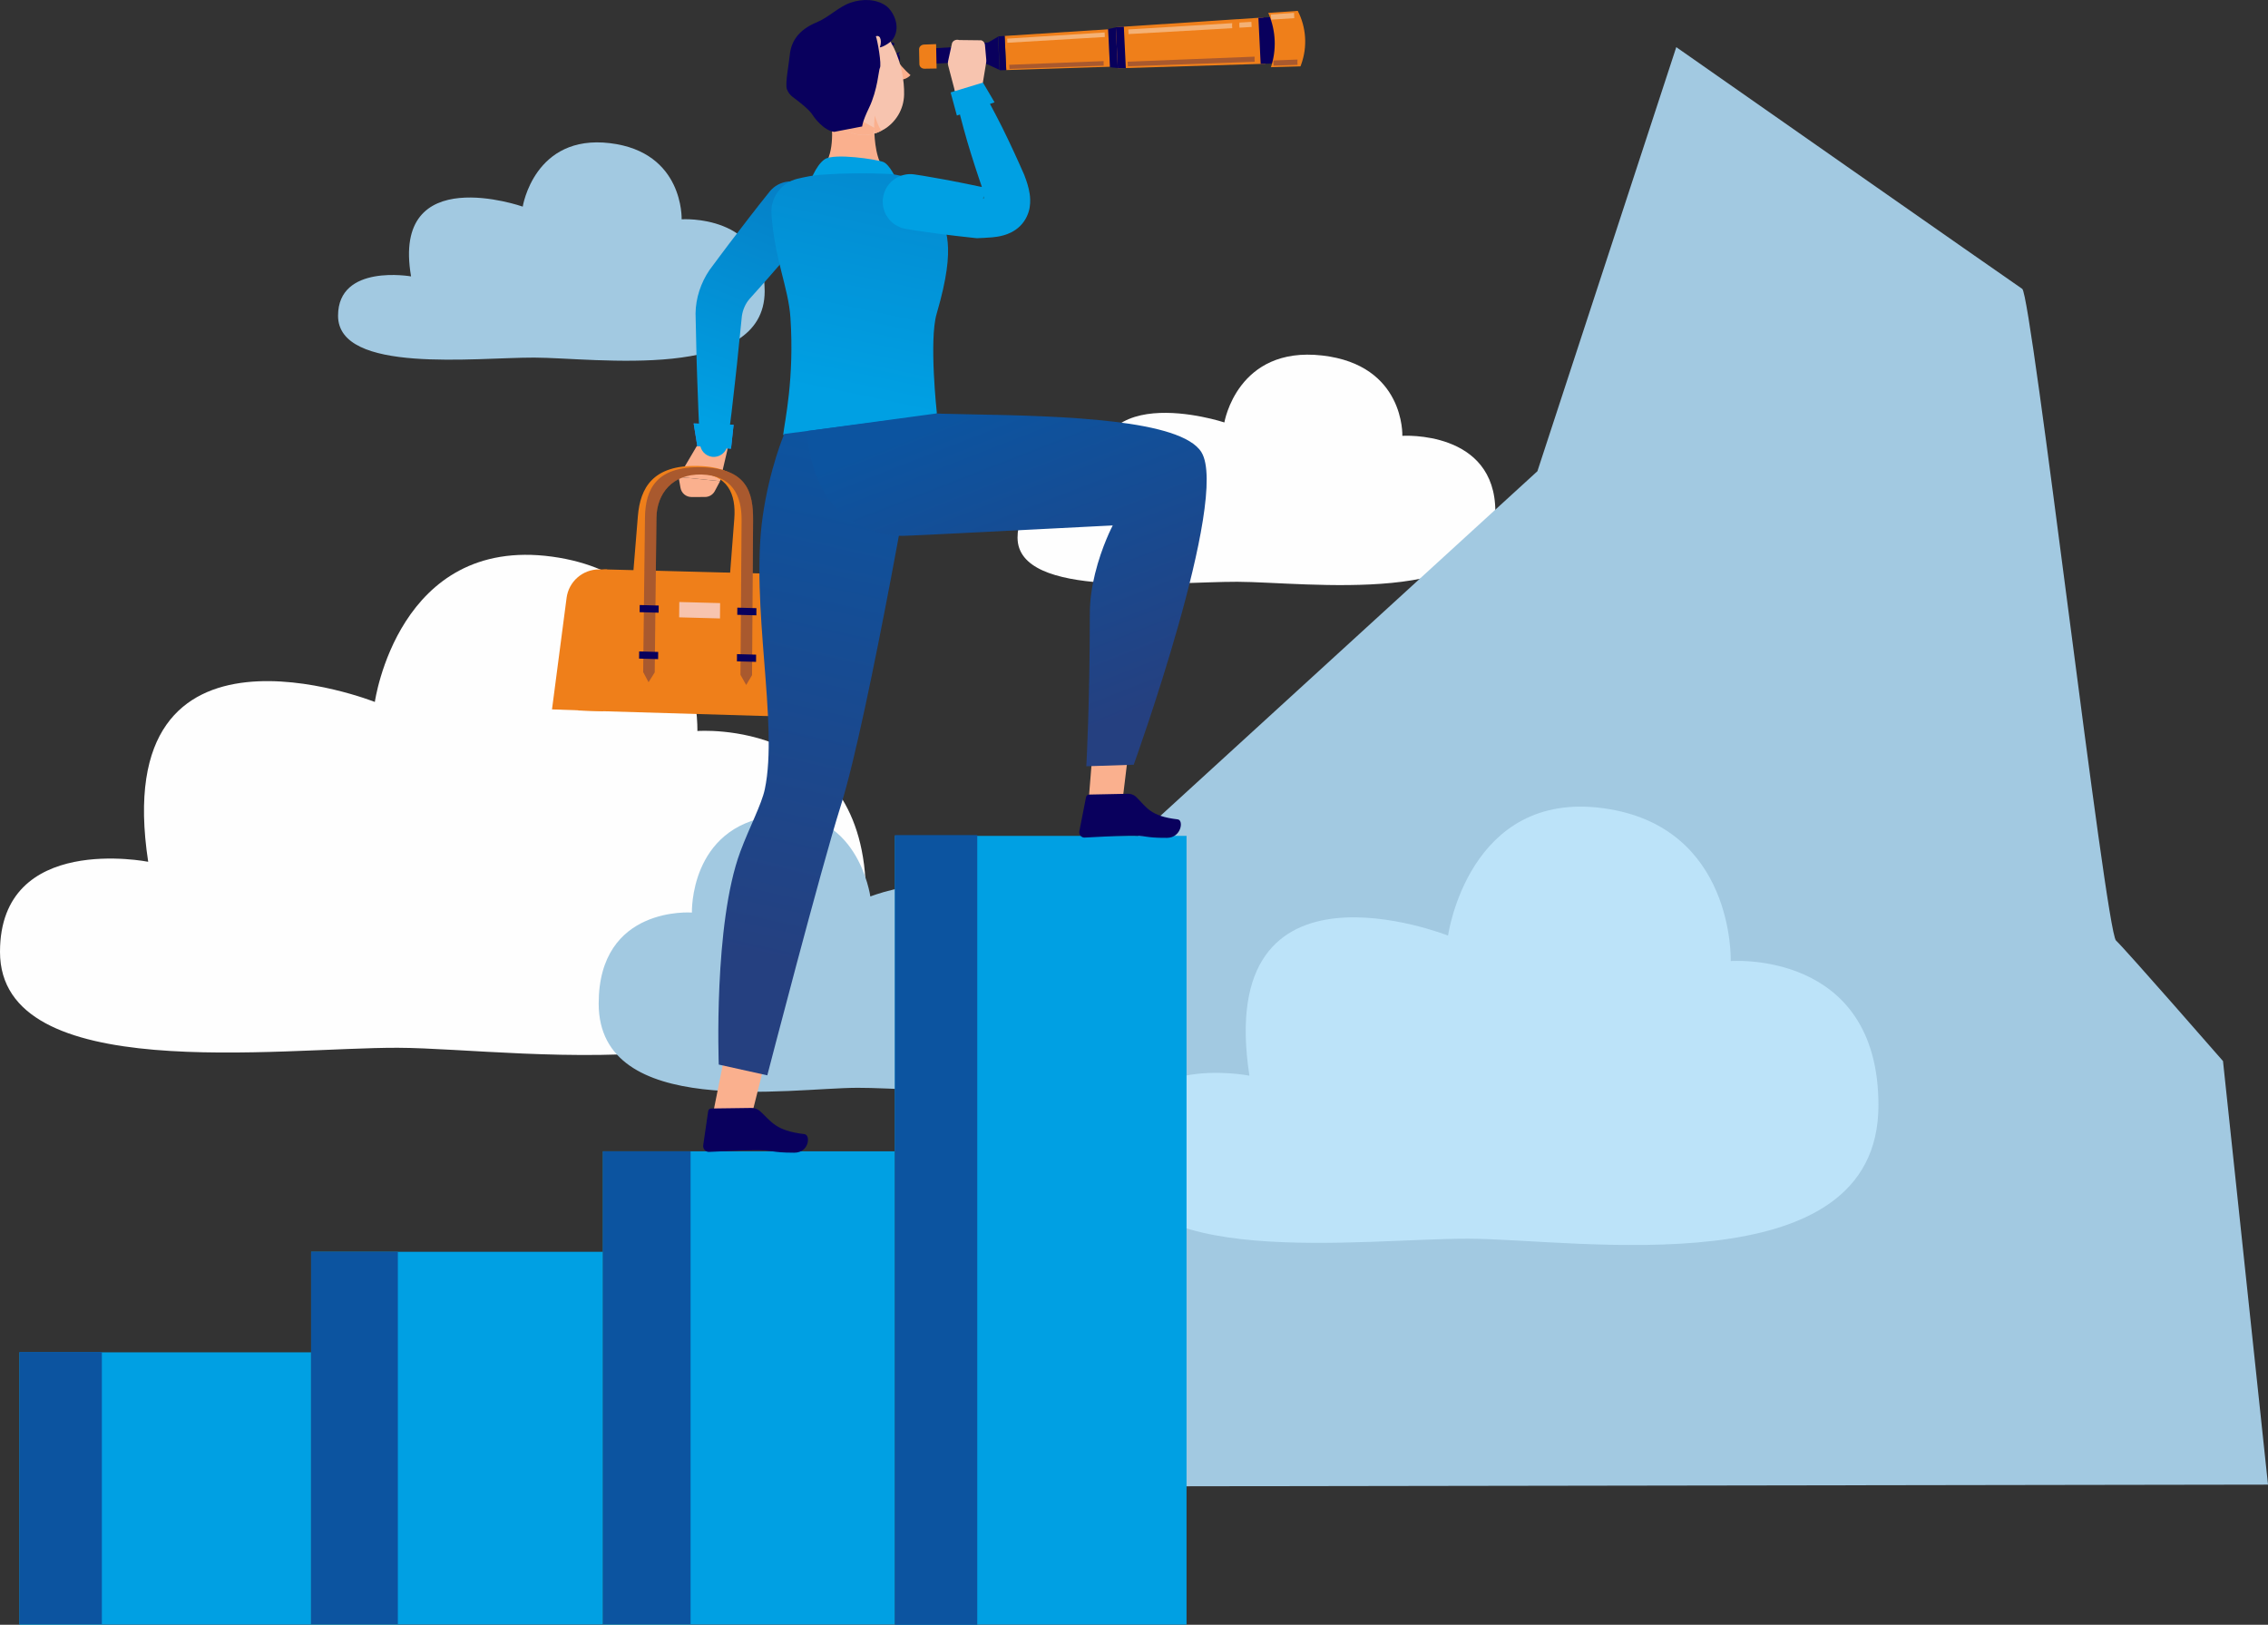 <?xml version="1.0" encoding="UTF-8"?> <svg xmlns="http://www.w3.org/2000/svg" xmlns:xlink="http://www.w3.org/1999/xlink" xmlns:xodm="http://www.corel.com/coreldraw/odm/2003" xml:space="preserve" width="241.12mm" height="172.714mm" version="1.1" style="shape-rendering:geometricPrecision; text-rendering:geometricPrecision; image-rendering:optimizeQuality; fill-rule:evenodd; clip-rule:evenodd" viewBox="0 0 12146.89 8700.78"><rect x="0" y="0" width="12146.89" height="8700.78" fill="#333333" stroke="none"/> <defs> <style type="text/css"> .fil1 {fill:#FEFEFE;fill-rule:nonzero} .fil7 {fill:#EF7F1A;fill-rule:nonzero} .fil2 {fill:#BCE3F9;fill-rule:nonzero} .fil0 {fill:#A2C9E1;fill-rule:nonzero} .fil3 {fill:#00A0E3;fill-rule:nonzero} .fil4 {fill:#0C54A0;fill-rule:nonzero} .fil9 {fill:#09005D;fill-rule:nonzero} .fil6 {fill:#407BFF;fill-rule:nonzero} .fil10 {fill:#F7C4AF;fill-rule:nonzero} .fil5 {fill:#FAB08E;fill-rule:nonzero} .fil13 {fill:#09005D;fill-rule:nonzero;fill-opacity:0.2} .fil8 {fill:#09005D;fill-rule:nonzero;fill-opacity:0.302} .fil14 {fill:#FEFEFE;fill-rule:nonzero;fill-opacity:0.4} .fil15 {fill:white;fill-rule:nonzero;fill-opacity:0.4} .fil12 {fill:url(#id0);fill-rule:nonzero} .fil17 {fill:url(#id1);fill-rule:nonzero} .fil16 {fill:url(#id2);fill-rule:nonzero} .fil11 {fill:url(#id3);fill-rule:nonzero} </style> <linearGradient id="id0" gradientUnits="userSpaceOnUse" x1="5145.08" y1="2258.13" x2="6031.02" y2="-1944.29"> <stop offset="0" style="stop-opacity:1; stop-color:#00A0E3"></stop> <stop offset="1" style="stop-opacity:1; stop-color:#0C54A0"></stop> </linearGradient> <linearGradient id="id1" gradientUnits="userSpaceOnUse" x1="6423.01" y1="3688.57" x2="5756.18" y2="1980.06"> <stop offset="0" style="stop-opacity:1; stop-color:#254080"></stop> <stop offset="1" style="stop-opacity:1; stop-color:#0C54A0"></stop> </linearGradient> <linearGradient id="id2" gradientUnits="userSpaceOnUse" xlink:href="#id1" x1="4182.18" y1="5163.12" x2="4817.14" y2="2345.48"> </linearGradient> <linearGradient id="id3" gradientUnits="userSpaceOnUse" xlink:href="#id0" x1="3961.79" y1="2324.93" x2="5076.89" y2="-582.43"> </linearGradient> </defs> <g id="Слой_x0020_1">  <g id="_2254489914976"> <path class="fil0" d="M2860.97 1914.96c324.52,0.87 1234.46,132.92 1234.46,-355.84 0,-415.31 -444.72,-384.74 -444.72,-384.74 0,0 12.86,-359.84 -383.38,-407.69 -406.36,-49.07 -467.7,339.73 -467.7,339.73 0,0 -705.39,-247.58 -598.06,373.69 0,0 -391.03,-69.07 -391.03,210.63 0,312.57 736.05,223.42 1050.43,224.23z"></path> <path class="fil1" d="M2132.08 5610.95c658.69,1.97 2505.56,304.46 2505.56,-815.08 0,-951.25 -902.63,-881.25 -902.63,-881.25 0,0 26.08,-824.15 -778.13,-933.75 -824.81,-112.42 -949.32,778.13 -949.32,778.13 0,0 -1431.75,-567.05 -1213.87,855.94 0,0 -793.7,-158.18 -793.7,482.43 0.01,715.89 1494.03,511.65 2132.08,513.57z"></path> <path class="fil0" d="M4592.51 5825.25c-364.39,1.08 -1386.11,168.42 -1386.11,-450.91 0,-526.25 499.35,-487.5 499.35,-487.5 0,0 -14.43,-455.93 430.47,-516.56 456.3,-62.19 525.16,430.47 525.16,430.47 0,0 792.06,-313.7 671.51,473.51 0,0 439.06,-87.5 439.06,266.9 0.04,396.01 -826.44,283.05 -1179.44,284.11z"></path> <path class="fil1" d="M6626.2 3115.44c363.44,0.93 1382.49,140.26 1382.49,-375.53 0,-438.27 -498.06,-406.02 -498.06,-406.02 0,0 14.38,-379.71 -429.36,-430.19 -455.11,-51.79 -523.81,358.51 -523.81,358.51 0,0 -790,-261.24 -669.78,394.35 0,0 -437.94,-72.88 -437.94,222.27 0.04,329.82 824.39,235.73 1176.45,236.63z"></path> <path class="fil0" d="M5318.69 7960.74l733.63 -3443.28 2181.65 -1994.05 743.77 -2270.95c0,0 1802.96,1261.32 1852.94,1294.42 50.02,33.1 446.93,3437.62 502.06,3489.59 55.13,51.97 573.12,645.65 573.12,645.65l241.02 2268.23 -6828.2 10.39z"></path> <path class="fil2" d="M7864.57 6633.23c577.31,1.74 2195.99,266.84 2195.99,-714.35 0,-833.71 -791.12,-772.34 -791.12,-772.34 0,0 22.86,-722.33 -681.97,-818.38 -722.91,-98.5 -832.03,682 -832.03,682 0,0 -1254.85,-497 -1063.89,750.18 0,0 -695.62,-138.66 -695.62,422.83 -0.02,627.38 1309.4,448.38 1868.63,450.07z"></path> <rect class="fil3" x="4793.11" y="4476.06" width="1561.74" height="4223.87"></rect> <rect class="fil4" x="4792.71" y="4471.97" width="441.31" height="4228.81"></rect> <rect class="fil3" x="3229.29" y="6165.29" width="1561.74" height="2534.62"></rect> <rect class="fil4" x="3229.28" y="6165.28" width="469.29" height="2531.99"></rect> <rect class="fil3" x="1666.33" y="6703.46" width="1561.74" height="1996.45"></rect> <rect class="fil4" x="1666.32" y="6703.46" width="464.54" height="1993.81"></rect> <rect class="fil3" x="104.16" y="7241.74" width="1561.69" height="1458.22"></rect> <rect class="fil4" x="104.22" y="7240.29" width="441.31" height="1456.96"></rect> <path class="fil5" d="M3730.85 2390.45l-96.48 163.77 222.08 22.54 39.08 -166.28c4.62,-19.69 -8.02,-39.57 -27.98,-43 -36.8,-6.3 -94.39,-8.92 -136.71,22.97z"></path> <path class="fil5" d="M3634.38 2554.23l10.14 57.94c4.99,28.64 29.91,49.49 58.97,49.41l72.32 -0.19c22.04,-0.05 42.23,-12.25 52.58,-31.7l28.09 -52.92 -222.09 -22.53z"></path> <polygon class="fil6" points="3715.14,2267.67 3928.91,2274.98 3915.14,2402.67 3734.57,2388.73 "></polygon> <polygon class="fil3" points="3715.14,2267.67 3928.91,2274.98 3915.14,2402.67 3734.57,2388.73 "></polygon> <path class="fil7" d="M3930.73 3608.41l-35.13 52.79 -26.87 -54.53 64 -828.72c10.17,-131.76 -34.26,-240.01 -198.17,-243.99 -153.3,-3.72 -246.34,101.02 -257.02,232.53l-67.12 827.22 -36.71 52.63 -25.05 -54.37 67.55 -827.04c12.48,-152.9 80.34,-275.58 321.42,-269.77 241.5,5.83 268.43,131.07 256.66,284.32l-63.57 828.93z"></path> <path class="fil7" d="M3251.43 3049.4l-42.39 -0.21c-88.27,-0.42 -163.06,64.91 -174.52,152.43l-78.15 597.22 274.97 9.8 20.08 -759.24z"></path> <path class="fil7" d="M4027.81 3615.4l-62.13 -1.75 6.05 -828.72c0.95,-131.76 -51.05,-240.01 -215.22,-243.99 -153.56,-3.72 -239.29,101.02 -240.77,232.53l-9.28 827.22 -61.89 -1.75 9.72 -827.04c1.79,-152.9 61.07,-275.58 302.55,-269.77 241.93,5.84 277.59,131.07 276.56,284.32l-5.59 828.95z"></path> <path class="fil7" d="M4319.22 3840.97l-1222.18 -36.26 11.8 -616.09c1.16,-78.92 64.98,-141.19 142.58,-139.15l889.83 23.28c100.51,2.64 181.67,87.34 181.25,189.35l-3.28 578.87z"></path> <path class="fil8" d="M4027.84 3615.4l-31.44 52.79 -30.66 -54.53 6.05 -828.72c0.95,-131.76 -51.05,-240.01 -215.22,-243.99 -153.56,-3.72 -239.29,101.02 -240.77,232.53l-9.28 827.22 -33.02 52.63 -28.85 -54.4 9.72 -827.04c1.79,-152.9 61.07,-275.58 302.55,-269.77 241.93,5.84 277.59,131.07 276.56,284.32l-5.64 828.96z"></path> <polygon class="fil9" points="3527.48,3281.04 3425.63,3278.27 3426.08,3239.92 3527.91,3242.66 "></polygon> <polygon class="fil9" points="3524.73,3529.7 3422.65,3526.85 3423.12,3488.34 3525.15,3491.16 "></polygon> <polygon class="fil9" points="4050.93,3295.16 3948.66,3292.41 3948.94,3253.95 4051.16,3256.7 "></polygon> <polygon class="fil9" points="4049.29,3544.35 3946.81,3541.5 3947.1,3502.88 4049.53,3505.73 "></polygon> <polygon class="fil10" points="3856.06,3311.77 3637.36,3305.85 3638.18,3223.79 3856.72,3229.66 "></polygon> <path class="fil9" d="M4799.6 286.84c8.42,-1.61 17.37,7.15 20.12,19.87 2.72,12.72 -1.69,24.65 -10.09,26.27 -8.42,1.61 -17.37,-7.15 -20.09,-19.87 -3.43,-13.15 1.64,-24.65 10.06,-26.27z"></path> <path class="fil9" d="M4801.1 297.5c8.61,-4.01 16.5,-12.99 19.95,-21.83 -7.37,6.89 -17.48,10.72 -27.55,10.47 3.86,2.17 7.39,6.92 7.6,11.35z"></path> <path class="fil5" d="M4817.94 426.68c22.18,0.93 43.58,-8.03 58.52,-24.41 -32.33,-28.08 -60.65,-60.41 -84.26,-96.15l25.74 120.57z"></path> <path class="fil9" d="M4728.92 266.02c12.22,-15.33 31.11,-23.83 50.7,-22.81l0 0c0.82,0.26 1.67,0.4 2.53,0.37 4.3,-0.08 7.71,-3.64 7.63,-7.94 -0.08,-4.3 -3.64,-7.71 -7.92,-7.63 -24.49,-1.97 -48.43,8 -64.25,26.82 -1.22,1.4 -1.84,3.19 -1.84,5.07 0,4.3 3.48,7.79 7.79,7.79 1.91,0.15 3.82,-0.46 5.35,-1.67z"></path> <path class="fil5" d="M4648.54 1028.8c-219.58,2.34 -253.22,-117.17 -253.22,-117.17 65.22,-64.03 68.46,-181.22 54.61,-285.7 16.81,23.63 37.77,44.27 65.22,62.56 52.52,34.53 166.47,-20.96 166.47,-20.96 0.29,0 0,19.48 1.48,47.52 3.54,68.46 18.59,188.58 80.88,207.2 0.01,0.03 126.62,103.92 -115.42,106.55z"></path> <path class="fil10" d="M4842.17 506.09c-1.56,81.19 -45.98,149.7 -108.11,186.97l-0.32 0c-0.29,0.32 -0.61,0.32 -0.93,0.32 -16.68,10.55 -34.9,18.08 -54.06,22.85 -0.9,0.61 -1.82,0.93 -2.75,0.95 -51.41,12.78 -108.26,5.76 -160.79,-28.77 -27.66,-18.32 -48.62,-38.83 -65.35,-62.45 -43.05,-59.05 -61,-137.85 -91.78,-248.6 -9.51,-32.54 -11.41,-66.99 -5.36,-100.33 21.59,-119.22 135.77,-198.28 254.7,-176.68 166.9,29.65 238.01,257.4 234.73,405.73z"></path> <path class="fil10" d="M4706.19 305.37c46.19,13.54 70.26,81.58 72.24,124.82 2.25,47.74 -29.64,77.92 -71.26,45.94 -31.35,-24.63 -53.74,-58.86 -63.75,-97.44 -11.29,-46.8 16.58,-86.89 62.77,-73.32z"></path> <path class="fil3" d="M4332.29 990.79c0,0 34.13,-105.28 85.57,-138.54 51.47,-33.26 277.38,1.23 312.77,15.09 35.39,13.85 71.14,95.43 71.14,95.43l-469.48 28.01z"></path> <path class="fil11" d="M4350.3 1212.98c-74.17,89.67 -150.55,177.5 -226.99,265.2l-57.78 65.43 -51.83 57.8c-21.33,25.15 -35.36,56.72 -40.35,91.11l-17.4 170.38c-5.83,57.8 -11.45,115.57 -18.24,173.36 -12.75,115.53 -26.02,231.03 -41.52,346.43 -5.44,40.46 -42.66,68.83 -83.09,63.39 -35.69,-4.81 -61.95,-34.34 -63.93,-68.99 -6.7,-116.14 -11.11,-232.17 -15.04,-348.14 -2.37,-58.02 -3.56,-115.98 -4.99,-173.94l-3.93 -176.89c1.08,-81.37 27.95,-163.19 74.49,-231.87l57.46 -77.28 52.07 -69.2c70.02,-91.83 140.13,-183.46 212.42,-273.33 51.09,-63.51 143.98,-73.56 207.48,-22.46 63.51,51.1 73.56,143.98 22.47,207.48 -0.32,0.3 -1.06,1.22 -1.32,1.54z"></path> <path class="fil12" d="M4848.17 945.82c-35.15,-5.77 -44.84,-11.08 -85.12,-14.26 -121.21,-5.7 -242.67,-4.38 -363.72,3.93 -44.21,3.17 -86.73,11.72 -128.93,21.82 -86.71,20.83 -145.17,101.62 -138.73,189.91 17.99,247.1 91.03,392.08 101.8,554.75 21.46,324.09 -30.25,551.32 -39.04,626.97l166.16 25.23c296.78,-7.05 493.81,-70.84 657.13,-140.31l0 0c0,0 -42.82,-391.82 -1.43,-533 113.1,-385.73 39.67,-446.75 17.36,-557.19 -18.57,-91.79 -92.42,-162.6 -185.49,-177.86z"></path> <path class="fil3" d="M4895.91 933.86c60.65,8.55 120.76,20.67 181.14,30.86 60.19,11.61 120.31,23.54 180.27,36.45l-21.73 -1.71c26.77,1.18 50.31,3.27 65.17,4.2 7.18,0.53 12.22,0.4 10.34,1.48 -0.37,0.6 -3.88,1.71 -7.97,4.36 -5.12,2.74 -11.29,7.2 -17.99,14.07 -13.83,13.85 -19.37,32.41 -18.98,37.9 -0.11,5.99 1.8,4.59 2.12,-0.05 1.03,-9.53 -1.01,-27.74 -4.94,-46.48l2.74 7.79c-30.43,-87.84 -59.33,-176.29 -85.81,-265.71 -25.68,-89.72 -50.36,-179.83 -67.89,-272.73 -6.73,-35.66 16.73,-70.05 52.42,-76.78 27.29,-5.15 53.87,7.52 67.84,29.64 50.28,80.07 93.38,162.95 135.48,246.23 41.33,83.59 80.22,168.13 117.56,253.25l2.75 7.79c10.21,26.93 20.19,55.24 26.19,93.33 2.74,19.11 4.66,41.86 0.32,71.42 -4.04,28.9 -19.87,70.32 -51.08,100.74 -15.25,15.28 -31.75,26.03 -47.46,34.26 -14.99,7.52 -29.75,12.86 -41.78,16.13 -25.13,6.94 -44,8.98 -60.68,10.69 -32.94,3.11 -57.25,3.24 -78.29,4.49l-3.39 0.21 -18.37 -1.92c-61,-6.39 -121.86,-13.73 -182.68,-21.41 -60.57,-9.08 -121.46,-16.26 -181.77,-27 -80.24,-14.28 -133.72,-90.93 -119.41,-171.2 13.97,-78.41 87.69,-131.19 165.87,-120.29z"></path> <polygon class="fil7" points="5987.38,365.66 6778.71,341.39 6766.57,93.5 5976.83,145.5 "></polygon> <polygon class="fil7" points="5389.27,375.15 6029.17,354.57 6019.43,151.31 5380.67,192.51 "></polygon> <polygon class="fil9" points="5944.68,359.77 5986.63,364.19 5976.22,147.02 5934.91,155.47 "></polygon> <polygon class="fil13" points="5944.68,359.77 5986.63,364.19 5976.22,147.02 5934.91,155.47 "></polygon> <polygon class="fil9" points="5986.68,365.67 6029.64,364.36 6019.01,142.73 5976.14,145.55 "></polygon> <polygon class="fil9" points="5289.92,345.11 5353.43,374.6 5345.04,196.52 5284.6,231.97 "></polygon> <polygon class="fil9" points="4964.75,342.9 5152.92,333.1 5149.01,249.75 4960.92,261 "></polygon> <polygon class="fil9" points="5127.18,349.95 5336.54,341.9 5331.04,225.24 5121.92,237.61 "></polygon> <polygon class="fil9" points="5354.56,376.29 5389.27,375.15 5380.67,192.51 5346.02,194.75 "></polygon> <polygon class="fil9" points="6751.77,342.21 6875.89,337.78 6863.7,88.94 6739.68,95.27 "></polygon> <path class="fil7" d="M6806.82 359.82l158.36 -4.44 3.93 -10.95c33.83,-93.88 27.1,-197.61 -18.59,-286.33l0 0 -157.99 10.93 3.46 8.29c37.53,89.8 41.39,190.13 10.82,282.5l0 0z"></path> <path class="fil14" d="M6638.13 121.01l64.05 -3.96 1.29 27.31 -65.06 3.75c-1.56,-8.92 -1.03,-18.06 -0.29,-27.1z"></path> <path class="fil14" d="M6599.39 124.04c-0.69,9.03 -1.11,18.08 0.29,26.94l-555.47 31.47 -1.35 -24.68 556.53 -33.73z"></path> <polygon class="fil15" points="5394.21,206.92 5395.36,229.06 5917.25,198.07 5916.13,173.85 "></polygon> <polygon class="fil14" points="6806.53,77.59 6808.09,105.25 6931.87,97.09 6930.53,68.88 "></polygon> <path class="fil8" d="M6949.21 318.83c-0.79,9.45 -1.26,18.93 0.24,28.27l-128.2 4.38 -1.56 -27.68 129.51 -4.97z"></path> <path class="fil8" d="M6719.64 303.38c-0.74,9.16 -1.15,18.35 0.26,27.37l-679.44 24.28 -1.35 -24.65 680.52 -27z"></path> <path class="fil8" d="M5911 327.25c-0.53,8.08 -0.85,16.23 0.32,24.23l-504.84 17.73 -1.16 -22.2 505.68 -19.77z"></path> <path class="fil7" d="M4922.44 264.17l1.64 79.71c0.26,13.54 12.54,24.33 27.45,24.07l64.69 -1.11 -2.7 -130.6 -64.66 2.37c-14.89,0.59 -26.68,11.99 -26.42,25.56z"></path> <path class="fil10" d="M5256.85 485.29l24.57 -148.55c1.03,-6.18 1.24,-12.46 0.69,-18.66l-7.04 -78.74c-1.16,-10.19 -8.31,-20.19 -19.41,-23.59l-118.67 -1.38c-15.65,-4.94 -32.86,2.56 -38.05,16.5l-21.3 97.31c-1.61,7.28 -1.46,14.86 0.45,22.07l35.21 134c3.41,11.19 13.73,19.9 26.5,22.36l77.54 0.69c18.27,3.52 35.79,-6.22 39.52,-22.01z"></path> <polygon class="fil3" points="5326.64,547.88 5124.85,618.84 5091.25,494.88 5264.51,442.17 "></polygon> <polygon class="fil5" points="5861.33,3905.02 5829.34,4301.49 6009.8,4304.92 6059.31,3896.49 "></polygon> <path class="fil9" d="M6038.38 4250.76l-205.85 4.17c-7.76,0.16 -14.43,6.05 -16.05,14.22l-35.45 180.54c-3.24,15.99 6.18,31.68 21.04,35.03 1.9,0.42 3.85,0.64 5.8,0.64 74.19,-2.88 140.13,-8.58 232.53,-10.33 109.01,-2.17 81.5,12.38 209.68,11.74 77.23,-0.48 90.45,-94.99 57.65,-98.95 -150.07,-17.21 -166.1,-65.48 -224.48,-121.91 -12.71,-10.81 -28.67,-16.18 -44.88,-15.15z"></path> <polygon class="fil5" points="3890.79,5604.04 3817.81,5968.17 4011.84,6027.43 4105.3,5655.5 "></polygon> <path class="fil16" d="M4928.9 2229.76c0,0 -276.16,1611.73 -426.16,2086.06 -106.79,337.74 -393.27,1442.7 -393.27,1442.7l-259.88 -57.62c0,0 -29.06,-752.13 115.48,-1140.35 49.3,-132.45 113.66,-251.93 131.07,-334.05 74.43,-350.8 -78.97,-987.22 -11.16,-1461.89 36.78,-257.29 115.29,-440.78 115.29,-440.78l728.64 -94.06z"></path> <path class="fil17" d="M6071.98 4095.19l-253.91 8.18c0,0 18.75,-332.3 18.75,-816.9 0,-74.7 11.61,-148.34 27.98,-214.32 36.17,-148.07 94.76,-258.4 94.76,-258.4 0,0 -27.18,1.59 -73.64,3.69 -143.58,7.39 -1033.64,53.37 -1051.06,52.05 -13.2,-1.32 -94.07,9.4 -239.08,-61.29 -269.44,-131.36 -272.13,-500.17 -272.13,-500.17l693.9 -94.23c0,0.53 11.35,2.12 178.42,5.02 506.51,8.71 1128.96,28.32 1238.2,202.21 153.64,244.64 -362.19,1674.16 -362.19,1674.16z"></path> <path class="fil9" d="M4021.56 5933.18l-212.92 2.87c-8.02,0.11 -14.59,6.05 -15.81,14.26l-26.5 181.99c-2.45,16.13 8.18,32.01 23.75,35.51 2.01,0.45 4.01,0.69 6.05,0.69 76.65,-2.42 144.64,-7.76 240.22,-8.92 112.78,-1.48 85.09,13.04 217.8,13.23 79.94,0.03 88.29,-95.31 54.11,-99.53 -156.39,-18.35 -175.73,-67.18 -239.37,-124.5 -13.72,-11 -30.56,-16.55 -47.32,-15.59z"></path> <path class="fil5" d="M4684.83 685.37c-2.32,10.09 -4.67,20.19 -6.08,30.88 -0.9,0.61 -1.82,0.93 -2.75,0.95 -51.41,12.78 -108.26,5.76 -160.79,-28.77 -27.66,-18.31 -48.62,-38.83 -65.35,-62.45 -3.32,-26.49 -8.18,-52.39 -13.04,-76.14l239.11 130.75 8.89 4.78z"></path> <path class="fil5" d="M4722.05 697.38c-15.36,9.73 -23.01,13.57 -38.96,17.71 -1.48,-28.03 -1.15,-47.52 -1.48,-47.52 1.48,-24.49 3.24,-48.99 3.24,-48.99 0,0.88 25.69,78.8 37.19,78.8z"></path> <path class="fil9" d="M4784.5 206.65c-17.86,28.4 -74.14,52.42 -72.24,45.82 9.68,-23.57 7.89,-68.81 -21.33,-58.23 8.08,18.03 32.31,153.56 21.33,170.01 -6.02,9 -11.69,117.42 -57.86,213.03 -36.82,76.28 -36.82,99.93 -36.82,99.93l-149.89 28.93c-56.11,-7.02 -108.38,-78.71 -113,-86.65 -19.59,-33.71 -79.48,-77.97 -110.62,-101.38 -13.46,-10.14 -23.99,-25.05 -29.7,-41.04 -10.27,-28.77 10.72,-132.45 15.28,-181.2 6.57,-70.13 43.39,-135 145.12,-176.66 62.9,-25.76 115.82,-82.27 179.98,-104.62 64.2,-22.36 140.52,-21.35 194.74,19.64 26.67,20.16 79.81,101.24 35.01,172.43z"></path> </g> </g> </svg> 